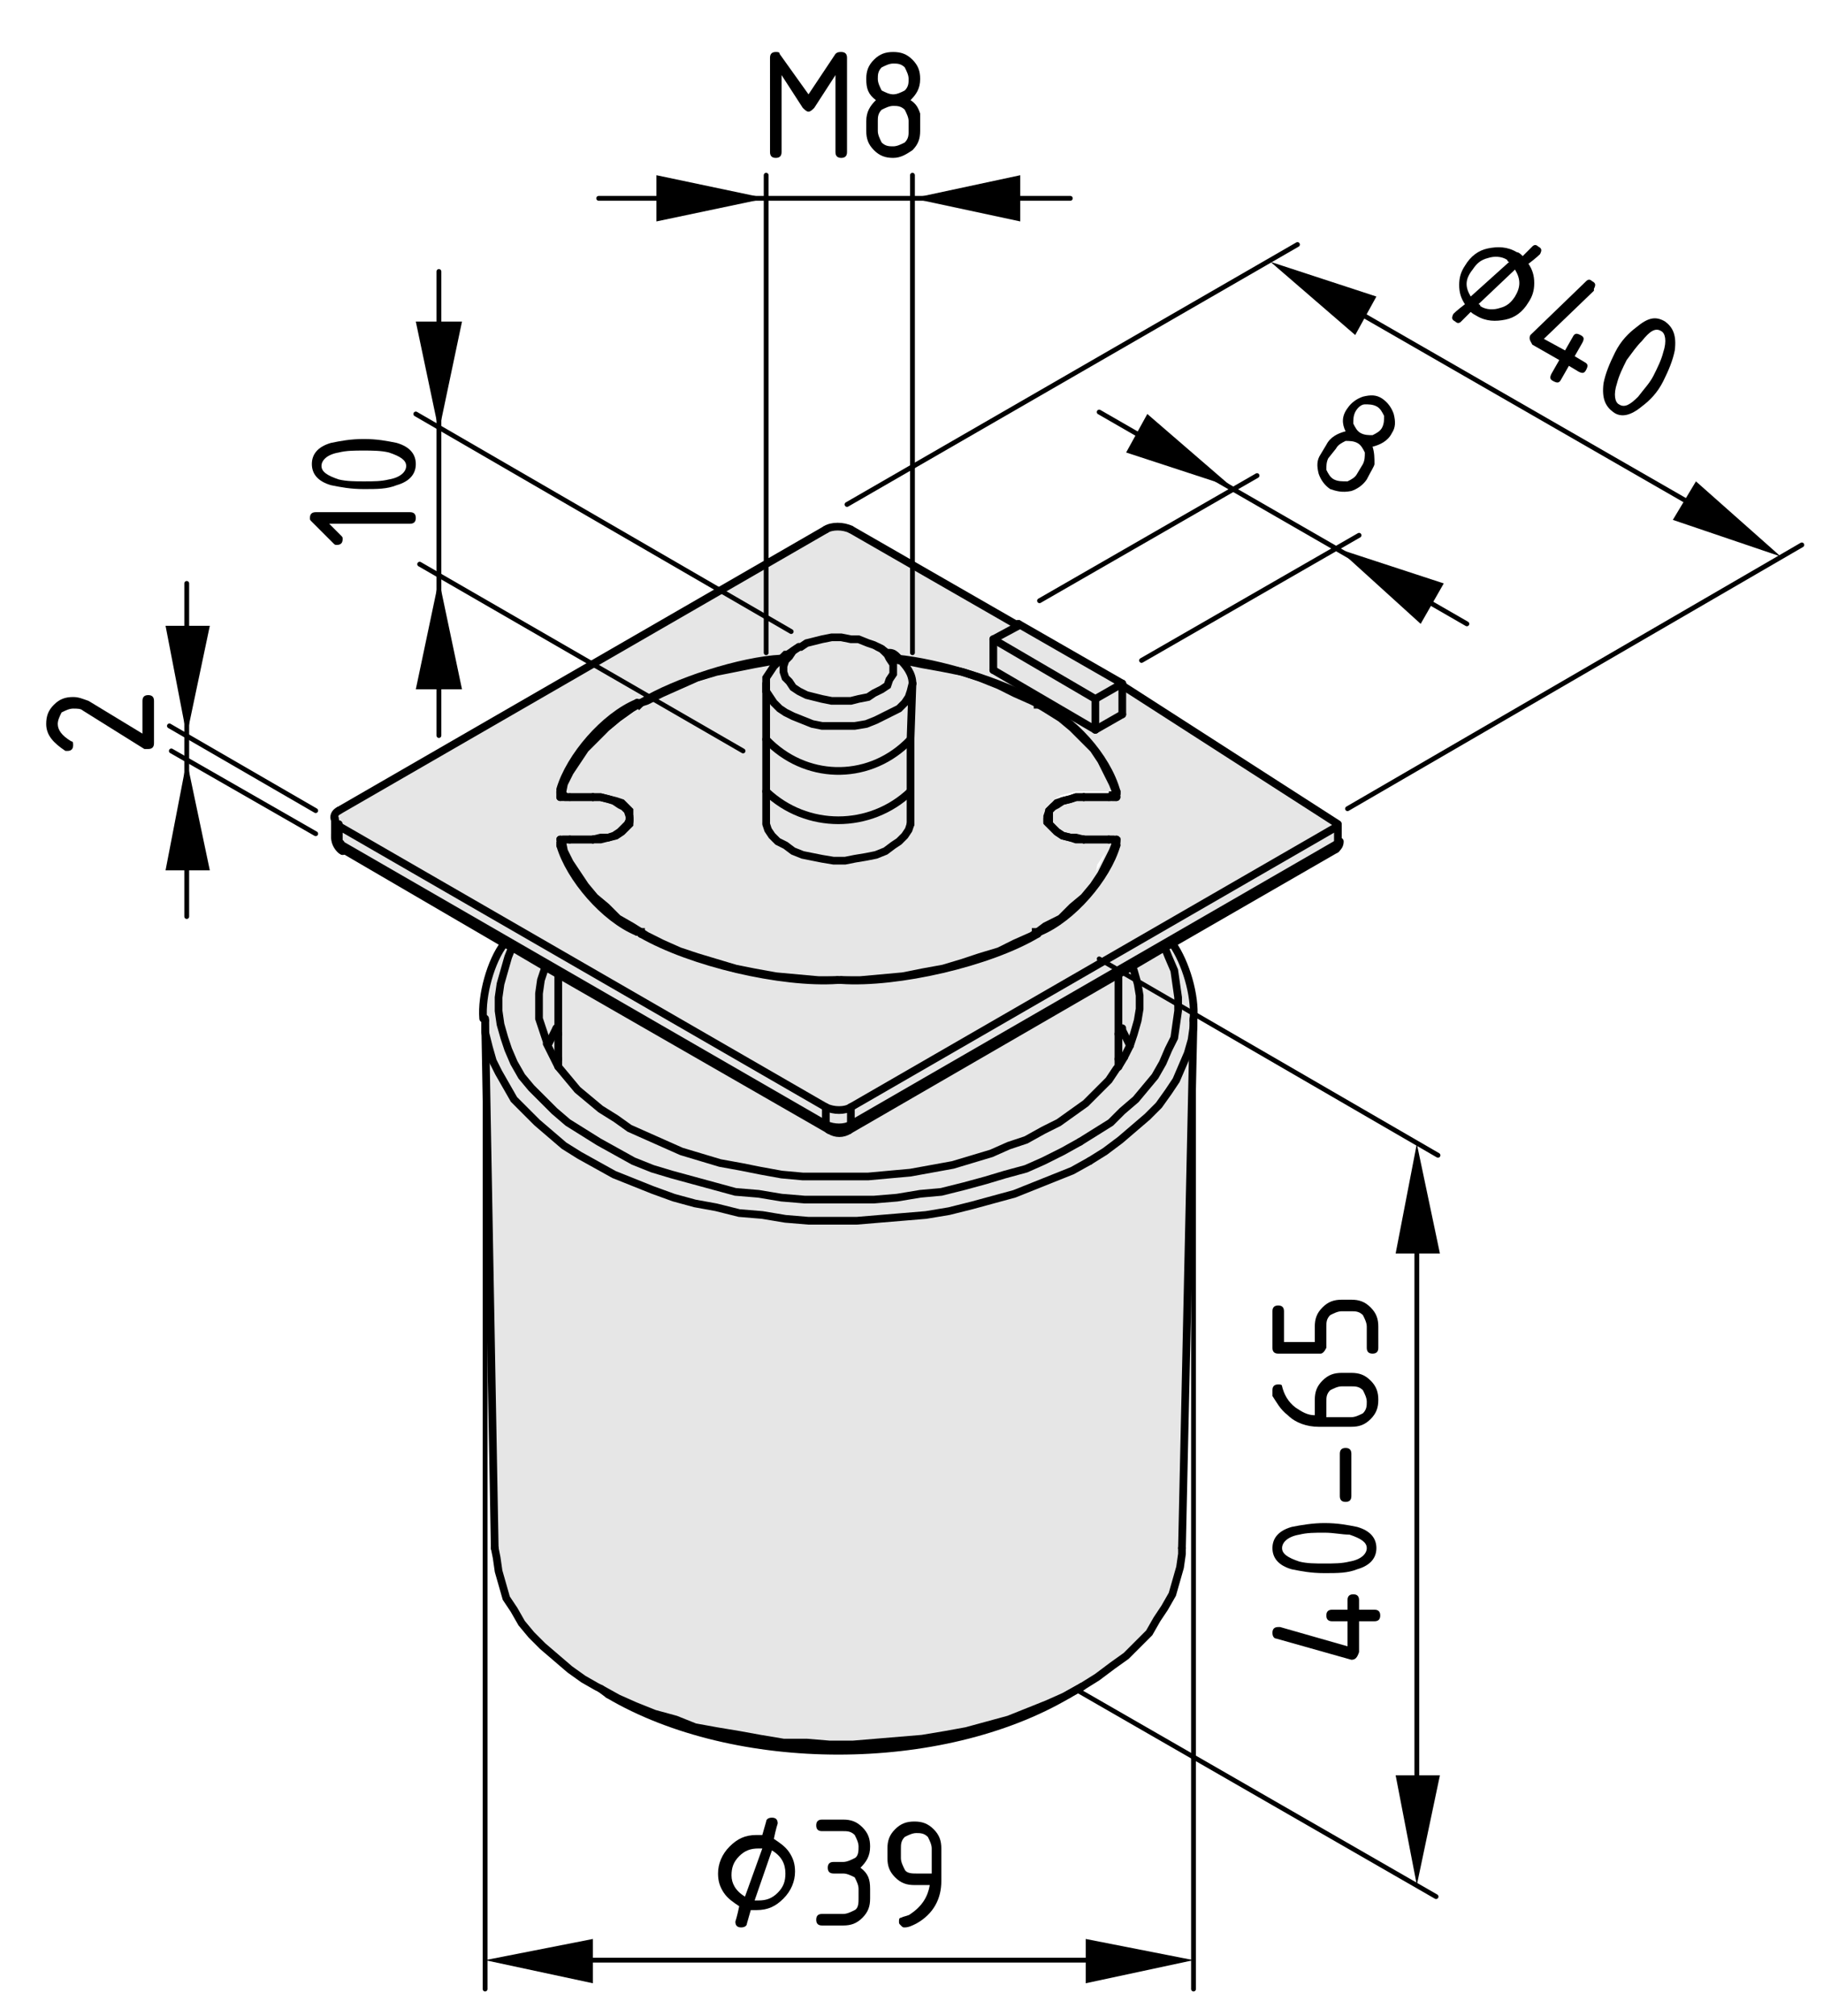 <?xml version="1.0" encoding="utf-8"?>
<!-- Generator: Adobe Illustrator 21.1.0, SVG Export Plug-In . SVG Version: 6.00 Build 0)  -->
<svg version="1.1" xmlns="http://www.w3.org/2000/svg" xmlns:xlink="http://www.w3.org/1999/xlink" x="0px" y="0px"
	 viewBox="0 0 94.7 104.7" style="enable-background:new 0 0 94.7 104.7;" xml:space="preserve">
<style type="text/css">
	.st0{fill:#E6E6E6;}
	.st1{fill:none;stroke:#000000;stroke-width:0.4;stroke-linecap:round;stroke-miterlimit:10;}
	.st2{fill:none;stroke:#000000;stroke-width:0.25;stroke-linecap:round;stroke-miterlimit:10;}
</style>
<g id="Kontur">
	<g id="ARC_29_">
		<g id="XMLID_1_">
			<g>
				<path class="st0" d="M69.5,43.8c0,0.1,0,0.3-0.2,0.4L60.9,49l-0.4,0.2l-1.7,1l-0.7,0.4l-14,8.1c0.1-0.1,0.2-0.2,0.2-0.3
					L69.5,43.8z"/>
				<polygon class="st0" points="69.5,42.9 69.5,43.8 44.2,58.4 44.2,57.5 				"/>
				<path class="st0" d="M33.3,36.5L33.3,36.5L33.3,36.5L33.3,36.5L33.3,36.5l-0.1,0.1l0,0c-1.7,0.7-3.5,2.8-4,4.5l0,0.1l0,0l0,0
					l0,0.1l0,0.1h0.3l0.1,0l0.1,0h1.2l0.4,0l0.4,0.1l0.4,0.1l0.3,0.2l0.2,0.2l0.2,0.2l0.1,0.2v0.2l-0.1,0.2L32.4,43l-0.2,0.2
					l-0.3,0.2l-0.4,0.1l-0.4,0.1l-0.4,0h-1.2h-0.1l-0.1,0l0,0h-0.2l0,0.1l0,0.1l0,0.1l0,0.1c0.5,1.7,2.3,3.8,4,4.5l0,0l0,0l0,0l0,0
					l0,0l0,0l0,0l0,0c0,0,0,0,0,0c2.5,1.5,7.3,2.6,10.2,2.4l0,0l0,0l0,0l0,0l0,0l0,0l0,0v0c2.9,0.2,7.7-0.9,10.2-2.4c0,0,0,0,0,0
					l0,0v0v0l0,0l0,0l0,0l0,0l0,0c1.7-0.7,3.5-2.8,4-4.5l0-0.1l0-0.1l0-0.1l0-0.1h-0.2l0,0l-0.1,0h-0.1h-1.2l-0.4,0l-0.4-0.1
					l-0.3-0.1l-0.3-0.2L54.7,43l-0.2-0.2l-0.1-0.2v-0.2l0.1-0.2l0.2-0.2l0.2-0.2l0.3-0.2l0.3-0.1l0.4-0.1l0.4,0h1.2l0.1,0l0.1,0h0
					H58l0-0.1l0-0.1l0,0l0,0l0-0.1c-0.5-1.8-2.3-3.8-4-4.5l0,0h0h0l0,0l0,0v0v0l0,0c-1.8-1.1-5.2-2.1-7.3-2.3
					c-0.1-0.1-0.2-0.2-0.4-0.2l-0.4-0.3l0,0l-0.3-0.2l-0.4-0.2l-0.4-0.1l-0.5-0.1l-0.5,0l-0.5,0l-0.5,0.1l-0.4,0.1l-0.4,0.2
					l-0.3,0.2l0,0l0,0L40.9,34l-0.1,0l-0.3,0.2v0l-0.2,0l-1.1,0.2l-1,0.2l-1,0.3l-1,0.3l-0.9,0.3L34.4,36l-0.8,0.4L33.3,36.5
					L33.3,36.5z M69.5,42.8L69.5,42.8L44.2,57.5c-0.4,0.2-1,0.2-1.3,0L17.6,42.9c-0.1,0-0.2-0.1-0.2-0.2c-0.1-0.2,0-0.5,0.2-0.5
					l25.3-14.6c0.4-0.2,1-0.2,1.3,0l8.6,5l-1.3,0.7v1.6l5.3,3.1l1.3-0.8v-1.5L69.5,42.8z"/>
				<path class="st0" d="M62,52.9V53v0l0,0.2L61.9,54l-0.2,0.7l-0.3,0.7l-0.4,0.7l-0.4,0.7l-0.5,0.7L59.6,58l-0.7,0.6l-0.7,0.6
					l-0.8,0.6l-0.8,0.5l-0.9,0.5l-1,0.4l-1,0.4l-1,0.4l-1.1,0.3l-1.1,0.3l-1.2,0.3l-1.2,0.2l-1.2,0.1l-1.2,0.1l-1.2,0.1l-1.2,0
					l-1.2,0l-1.2-0.1l-1.2-0.1L38.4,63l-1.2-0.2l-1.1-0.3L35,62.2l-1.1-0.4l-1-0.4l-1-0.4L31,60.5L30.1,60l-0.8-0.5l-0.7-0.6
					l-0.7-0.6l-0.6-0.6l-0.5-0.6l-0.5-0.7l-0.4-0.7l-0.3-0.7l-0.2-0.7l-0.1-0.7L25.2,53v0v0v0v0c-0.1-1.2,0.4-2.9,1.1-3.9l0.4,0.2
					l-0.2,0.5l-0.3,0.7L26,51.1l-0.1,0.7v0.7l0.1,0.7l0.2,0.7l0.3,0.7l0.3,0.7l0.4,0.7l0.5,0.6l0.5,0.6l0.6,0.6l0.7,0.6l0.8,0.5
					l0.8,0.5l0.9,0.5l0.9,0.4l1,0.4l1,0.4l1.1,0.3l1.1,0.3l1.1,0.2l1.2,0.2l1.2,0.1l1.2,0.1l1.2,0h1.2l1.2,0l1.2-0.1l1.2-0.1
					l1.2-0.2l1.1-0.2l1.1-0.3l1.1-0.3l1-0.4l1-0.4l0.9-0.4l0.9-0.5l0.8-0.5l0.8-0.5l0.7-0.6l0.6-0.6l0.5-0.6l0.5-0.6l0.4-0.7
					l0.3-0.7l0.3-0.7l0.2-0.7l0.1-0.7v-0.7l-0.1-0.7L61,50.4l-0.3-0.7l-0.2-0.5l0.4-0.2C61.6,50,62.1,51.7,62,52.9z"/>
				<polygon class="st0" points="62,53.3 62,53.1 61.4,80.4 61.4,80.7 61.3,81.4 61.1,82.1 60.9,82.8 60.5,83.5 60.1,84.1 
					59.7,84.8 59.1,85.4 58.5,86 57.8,86.5 57,87.1 56.2,87.6 55.3,88.1 54.4,88.5 53.4,88.9 52.4,89.3 51.3,89.6 50.2,89.9 
					49.1,90.1 47.9,90.3 46.7,90.4 45.5,90.5 44.3,90.6 43.1,90.6 41.9,90.5 40.7,90.5 39.5,90.3 38.4,90.1 37.2,89.9 36.1,89.7 
					35.1,89.3 34,89 33,88.6 32.1,88.2 31.2,87.7 31,87.6 30.3,87.2 29.6,86.7 28.9,86.1 28.2,85.5 27.6,84.9 27.1,84.3 26.7,83.6 
					26.3,83 26.1,82.3 25.9,81.6 25.8,80.9 25.7,80.4 25.2,53 25.2,53.6 25.4,54.4 25.6,55.1 25.9,55.7 26.3,56.4 26.7,57.1 
					27.3,57.7 27.9,58.3 28.6,58.9 29.3,59.5 30.1,60 31,60.5 31.9,61 32.9,61.4 33.9,61.8 35,62.2 36.1,62.5 37.2,62.7 38.4,63 
					39.6,63.1 40.8,63.3 42,63.4 43.3,63.4 44.5,63.4 45.7,63.3 46.9,63.2 48.1,63.1 49.3,62.9 50.5,62.6 51.6,62.3 52.7,62 
					53.7,61.6 54.7,61.2 55.7,60.8 56.6,60.3 57.4,59.8 58.2,59.2 58.9,58.6 59.6,58 60.2,57.4 60.7,56.7 61.1,56.1 61.4,55.4 
					61.7,54.7 61.9,54 				"/>
				<polygon class="st0" points="28.4,54.2 28.7,54.8 29,55.4 29,55.4 29,55.4 29.5,56 30,56.6 30.6,57.1 31.2,57.6 32,58.1 
					32.7,58.6 33.6,59 34.5,59.4 35.4,59.8 36.4,60.1 37.4,60.4 38.5,60.6 39.5,60.8 40.6,61 41.7,61.1 42.9,61.1 44,61.1 
					45.1,61.1 46.2,61 47.3,60.9 48.4,60.7 49.5,60.5 50.5,60.2 51.5,59.9 52.4,59.5 53.3,59.2 54.2,58.7 55,58.3 55.7,57.8 
					56.4,57.3 57,56.7 57.6,56.1 58,55.5 58.1,55.4 58.1,55.4 58.4,54.9 58.7,54.3 58.7,54.3 58.9,53.7 59.1,53 59.2,52.4 
					59.2,51.7 59.1,51.1 58.9,50.4 58.8,50.2 60.5,49.2 60.7,49.7 61,50.4 61.1,51.1 61.2,51.8 61.2,52.5 61.1,53.2 61,53.9 
					60.7,54.5 60.4,55.2 60,55.9 59.5,56.5 59,57.1 58.3,57.7 57.7,58.3 56.9,58.8 56.1,59.3 55.2,59.8 54.2,60.3 53.3,60.7 
					52.2,61 51.2,61.3 50.1,61.6 48.9,61.9 47.8,62 46.6,62.2 45.4,62.3 44.2,62.3 43,62.3 41.8,62.3 40.6,62.2 39.4,62 38.2,61.9 
					37.1,61.6 36,61.3 34.9,61 33.9,60.7 32.9,60.3 32,59.8 31.1,59.3 30.3,58.8 29.5,58.3 28.8,57.7 28.2,57.1 27.6,56.5 
					27.1,55.9 26.7,55.2 26.4,54.5 26.2,53.9 26,53.2 25.9,52.5 25.9,51.8 26,51.1 26.2,50.4 26.4,49.7 26.6,49.2 28.3,50.2 
					28.3,50.3 28.1,50.9 28,51.6 28,52.2 28,52.9 28.2,53.5 28.4,54.1 				"/>
				<path class="st0" d="M59.2,51.7l0,0.6L59.1,53l-0.2,0.6l-0.2,0.6c-0.1-0.2-0.3-0.6-0.4-0.8l-0.1,0.2l0,0.1v-3.1l0.7-0.4l0.1,0.2
					l0.2,0.6L59.2,51.7z"/>
				<path class="st0" d="M58.1,55v-1.3l0-0.1l0.1-0.2c0.1,0.2,0.3,0.6,0.4,0.8l0,0.1l-0.3,0.6l-0.3,0.4V55z"/>
				<polygon class="st0" points="58.3,35.6 58.3,37.1 56.9,37.9 56.9,36.3 58.3,35.5 				"/>
				<polygon class="st0" points="58.3,35.5 56.9,36.3 51.6,33.2 52.9,32.5 52.9,32.4 				"/>
				<path class="st0" d="M58.1,55.4L58.1,55.4L58,55.5l-0.5,0.6L57,56.7l-0.6,0.5l-0.7,0.5L55,58.3l-0.8,0.5l-0.8,0.4l-0.9,0.4
					l-1,0.4l-1,0.3l-1,0.3l-1,0.2l-1.1,0.2L46.2,61l-1.1,0.1l-1.1,0l-1.1,0l-1.1,0L40.6,61l-1.1-0.1l-1.1-0.2l-1-0.2l-1-0.3l-1-0.3
					l-0.9-0.4L33.6,59l-0.8-0.4L32,58.1l-0.7-0.5l-0.7-0.5L30,56.6L29.5,56L29,55.4l0,0v0V55v-1.3v-3.1l14,8.1c0.3,0.2,0.7,0.2,1,0
					l14-8.1v3.1V55V55.4z"/>
				<path class="st0" d="M32.7,42.7L32.7,42.7l0-0.3l-0.1-0.2l-0.2-0.2l-0.2-0.2L32,41.6l-0.4-0.1l-0.4-0.1l-0.4,0h-1.4l-0.1,0
					l-0.1,0l0,0l0.2-0.5l0.3-0.6l0.4-0.6l0.4-0.6l0.5-0.6l0.6-0.5l0.6-0.5l0.7-0.5l0.5-0.3l0.3-0.2l0.8-0.4l0.9-0.4l0.9-0.3l1-0.3
					l1-0.3l1-0.2l1.1-0.2l0.2,0v0l0,0l-0.3,0.3L40,34.9l-0.1,0.3l0,0.3v2.9l0,2.7v1.6l0,0l0.1,0.3l0.2,0.3l0.3,0.3l0.3,0.3l0.4,0.2
					l0.5,0.2l0.5,0.1l0.5,0.1l0.6,0h0.6l0.6,0l0.5-0.1l0.5-0.1l0.5-0.2l0.4-0.2l0.3-0.3l0.3-0.3l0.2-0.3l0.1-0.3h0v-1.7l0-2.7l0-2.9
					c0-0.5-0.3-0.9-0.7-1.3l0.2,0l1.1,0.2l1,0.2l1,0.3l1,0.3l0.9,0.3l0.9,0.4l0.8,0.4l0.3,0.2l0.5,0.3l0.7,0.5l0.6,0.5l0.6,0.5
					l0.5,0.6l0.4,0.6l0.4,0.6l0.3,0.6l0.2,0.5l-0.1,0l-0.1,0l-0.1,0h0h-1.4l-0.4,0l-0.4,0.1l-0.4,0.1l-0.3,0.2l-0.2,0.2l-0.2,0.2
					l-0.1,0.2v0.2l0,0.1l0,0.1l0.2,0.2l0.2,0.2l0.3,0.1l0.4,0.1l0.4,0.1l0.4,0h1.2h0.2l0.1,0l0.1,0l0.1,0l-0.2,0.5l-0.3,0.6
					l-0.4,0.6L56.8,46l-0.5,0.6l-0.6,0.6l-0.6,0.5l-0.7,0.5l-0.5,0.3l-0.3,0.2L52.7,49l-0.9,0.4l-0.9,0.3L50,50l-1,0.3l-1,0.2
					l-1.1,0.2l-1.1,0.1l-1.1,0.1l-1.1,0l-1.1,0l-1.1-0.1l-1.1-0.1l-1.1-0.2l-1-0.2l-1-0.3l-1-0.3l-0.9-0.3L34.4,49l-0.8-0.4
					l-0.8-0.4l-0.7-0.5l-0.6-0.5l-0.6-0.6L30.4,46L30,45.4l-0.4-0.6l-0.3-0.6l-0.2-0.5l0,0l0.1,0l0.1,0h0.2h1.2l0.4,0l0.4-0.1
					l0.4-0.1l0.3-0.1l0.2-0.2l0.2-0.2L32.7,42.7z"/>
				<polygon class="st0" points="56.9,36.3 56.9,37.9 51.6,34.8 51.6,33.2 				"/>
				<path class="st0" d="M47.4,35.5l0,2.9c0,0.1-0.2,0.2-0.2,0.2c-2.1,2-5.4,1.9-7.3-0.2v-2.9l0,0.3l0.1,0.3l0.2,0.3l0.3,0.3
					l0.3,0.3l0.4,0.2l0.5,0.2l0.5,0.1l0.5,0.1l0.6,0h0.6l0.6,0l0.5-0.1l0.5-0.1l0.5-0.2l0.4-0.2l0.3-0.3l0.3-0.3l0.2-0.3l0.1-0.3
					L47.4,35.5z"/>
				<path class="st0" d="M46.7,34.3c0.4,0.3,0.6,0.8,0.7,1.3l0,0.3l-0.1,0.3L47,36.5l-0.3,0.3L46.3,37l-0.4,0.2l-0.5,0.2L45,37.6
					l-0.5,0.1l-0.6,0h-0.6l-0.6,0l-0.5-0.1l-0.5-0.1l-0.5-0.2L40.8,37l-0.3-0.3l-0.3-0.3L40,36.2l-0.1-0.3l0-0.3l0-0.3l0.1-0.3
					l0.2-0.3l0.3-0.3l0,0l0.3-0.2l0.1,0l0.6-0.3l-0.3,0.2L41,34.1l-0.2,0.3l-0.1,0.3v0.3l0.1,0.3l0.2,0.3l0.2,0.2l0.3,0.2l0.4,0.2
					l0.4,0.2l0.4,0.1l0.5,0.1l0.5,0l0.5,0l0.5-0.1l0.4-0.1l0.4-0.2l0.3-0.2l0.3-0.2l0.2-0.3l0.1-0.3l0-0.3l0-0.3l-0.1-0.3L46.1,34
					l-0.3-0.2l0,0l0.4,0.3C46.4,34,46.5,34.1,46.7,34.3C46.6,34.2,46.7,34.2,46.7,34.3z"/>
				<path class="st0" d="M47.3,38.4l0,2.7c-2.1,2-5.5,2-7.5,0h0l0-2.7c2,2.1,5.2,2.2,7.3,0.2C47.2,38.6,47.3,38.5,47.3,38.4z"/>
				<path class="st0" d="M47.3,41.1v1.7h0l-0.1,0.3L47,43.4l-0.3,0.3l-0.3,0.3L46,44.2l-0.5,0.2L45,44.5l-0.5,0.1l-0.6,0h-0.6
					l-0.6,0l-0.5-0.1l-0.5-0.1l-0.5-0.2l-0.4-0.2l-0.3-0.3l-0.3-0.3l-0.2-0.3l-0.1-0.3l0,0v-1.6h0C41.9,43.1,45.2,43.1,47.3,41.1z"
					/>
				<polygon class="st0" points="46.4,34.5 46.4,34.8 46.4,35 46.2,35.3 46.1,35.6 45.8,35.8 45.4,36 45.1,36.2 44.6,36.3 
					44.2,36.4 43.7,36.4 43.2,36.4 42.7,36.3 42.3,36.2 41.9,36.1 41.5,35.9 41.2,35.7 41,35.4 40.8,35.2 40.7,34.9 40.7,34.6 
					40.8,34.3 41,34.1 41.2,33.8 41.5,33.6 41.5,33.6 41.6,33.6 41.9,33.4 42.3,33.3 42.7,33.2 43.2,33.1 43.7,33.1 44.2,33.2 
					44.6,33.2 45.1,33.4 45.4,33.5 45.8,33.7 46.1,34 46.2,34.2 				"/>
				<path class="st0" d="M44.2,58.4c0,0.1,0,0.3-0.2,0.3c-0.3,0.2-0.7,0.2-1,0c-0.1-0.1-0.2-0.2-0.2-0.3
					C43.3,58.6,43.9,58.6,44.2,58.4z"/>
				<path class="st0" d="M44.2,57.5v0.9c-0.4,0.2-1,0.2-1.3,0v-0.9C43.3,57.7,43.9,57.7,44.2,57.5z"/>
				<path class="st0" d="M43.1,58.7l-14-8.1l-0.7-0.4l-1.7-1L26.2,49l-8.5-4.9c-0.1-0.1-0.2-0.2-0.2-0.4l25.3,14.6
					C42.9,58.5,43,58.7,43.1,58.7z"/>
				<polygon class="st0" points="42.9,57.5 42.9,58.4 17.6,43.8 17.6,42.9 				"/>
				<path class="st0" d="M29,55v0.3l-0.3-0.6l-0.2-0.5c0.1-0.2,0.3-0.6,0.4-0.8l0.2,0.3V55z"/>
				<path class="st0" d="M29,50.6v3.1l-0.2-0.3c-0.1,0.2-0.3,0.6-0.4,0.8l0-0.1l-0.2-0.6L28,52.9l0-0.7l0-0.6l0.1-0.7l0.2-0.6l0,0
					L29,50.6z"/>
			</g>
			<g>
				<polyline class="st1" points="29,50.6 29,53.7 29,55 29,55.4 				"/>
				<polyline class="st1" points="58.1,55.4 58.1,55 58.1,53.7 58.1,50.6 				"/>
				<path class="st1" d="M43.1,58.7c0.3,0.2,0.7,0.2,1,0"/>
				<polyline class="st1" points="44.1,58.7 58.1,50.6 58.8,50.2 60.5,49.2 60.9,49 69.4,44.1 				"/>
				<polyline class="st1" points="17.8,44.1 26.2,49 26.6,49.2 28.3,50.2 29,50.6 43.1,58.7 				"/>
				<line class="st1" x1="53.8" y1="48.5" x2="53.8" y2="48.5"/>
				<line class="st1" x1="33.3" y1="48.5" x2="33.3" y2="48.5"/>
				<polyline class="st1" points="54.4,42.5 54.4,42.7 54.4,42.7 				"/>
				<polyline class="st1" points="32.7,42.7 32.7,42.7 32.7,42.5 				"/>
				<line class="st1" x1="17.4" y1="42.5" x2="17.4" y2="43.4"/>
				<path class="st1" d="M17.4,43.5c0,0.3,0.2,0.6,0.4,0.7"/>
				<path class="st1" d="M17.4,43.4C17.4,43.4,17.4,43.4,17.4,43.4"/>
				<line class="st1" x1="33.3" y1="36.5" x2="33.3" y2="36.5"/>
				<polyline class="st1" points="46.2,34 45.8,33.7 45.6,33.6 				"/>
				<line class="st1" x1="41.5" y1="33.6" x2="40.9" y2="34"/>
				<polyline class="st1" points="39.8,35.5 39.8,38.4 39.8,41.1 39.8,42.7 				"/>
				<polyline class="st1" points="47.3,42.8 47.3,42.8 47.3,41.1 47.3,38.4 47.4,35.5 				"/>
				<path class="st1" d="M62,53c0,0,0-0.1,0-0.1c0.1-1.2-0.4-2.9-1.1-3.9"/>
				<path class="st1" d="M26.2,49c-0.7,0.9-1.2,2.7-1.1,3.9"/>
				<line class="st1" x1="25.2" y1="53" x2="25.7" y2="80.4"/>
				<line class="st1" x1="61.4" y1="80.4" x2="62" y2="53.1"/>
				<line class="st1" x1="31.2" y1="87.7" x2="31.6" y2="88"/>
				<line class="st1" x1="55.5" y1="88" x2="56.2" y2="87.6"/>
				<polyline class="st1" points="58,41.4 58,41.2 57.8,40.7 57.5,40.1 57.2,39.5 56.8,38.9 56.3,38.4 55.7,37.8 55.1,37.3 
					54.3,36.8 53.8,36.5 53.6,36.4 52.7,36 51.9,35.6 50.9,35.2 50,34.9 49,34.7 47.9,34.5 46.9,34.3 46.7,34.3 46.7,34.3 				"/>
				<polyline class="st1" points="40.5,34.3 40.3,34.3 39.2,34.5 38.2,34.7 37.2,34.9 36.2,35.2 35.3,35.6 34.4,36 33.6,36.4 
					33.3,36.5 32.8,36.8 32.1,37.3 31.5,37.8 30.9,38.4 30.4,38.9 30,39.5 29.6,40.1 29.3,40.7 29.2,41.2 29.1,41.4 				"/>
				<polyline class="st1" points="29.1,43.6 29.2,43.7 29.3,44.2 29.6,44.8 30,45.4 30.4,46 30.9,46.6 31.5,47.1 32.1,47.7 
					32.8,48.1 33.6,48.6 34.4,49 35.3,49.4 36.2,49.7 37.2,50 38.2,50.3 39.2,50.5 40.3,50.7 41.4,50.8 42.5,50.9 43.6,50.9 
					44.7,50.9 45.8,50.8 46.9,50.7 47.9,50.5 49,50.3 50,50 50.9,49.7 51.9,49.4 52.7,49 53.6,48.6 53.9,48.4 54.3,48.1 55.1,47.7 
					55.7,47.1 56.3,46.6 56.8,46 57.2,45.4 57.5,44.8 57.8,44.2 58,43.7 58,43.6 				"/>
				<polyline class="st1" points="39.8,42.8 39.9,43.1 40.1,43.4 40.4,43.7 40.8,43.9 41.2,44.2 41.7,44.4 42.2,44.5 42.7,44.6 
					43.3,44.7 43.9,44.7 44.4,44.6 45,44.5 45.5,44.4 46,44.2 46.4,43.9 46.7,43.7 47,43.4 47.2,43.1 47.3,42.8 				"/>
				<polyline class="st1" points="56.3,41.4 55.9,41.4 55.6,41.5 55.2,41.6 54.9,41.7 54.7,41.9 54.5,42.1 54.4,42.4 54.4,42.6 
					54.4,42.7 54.5,42.8 54.7,43 54.9,43.2 55.2,43.4 55.6,43.5 55.9,43.6 56.3,43.6 				"/>
				<polyline class="st1" points="56.3,43.6 57.6,43.6 57.8,43.6 58,43.6 				"/>
				<polyline class="st1" points="29.1,43.6 29.4,43.6 29.6,43.6 30.8,43.6 				"/>
				<polyline class="st1" points="30.8,43.6 31.2,43.6 31.6,43.5 32,43.4 32.3,43.2 32.5,43 32.7,42.8 32.7,42.7 32.7,42.6 
					32.7,42.4 32.7,42.1 32.5,41.9 32.3,41.7 32,41.6 31.6,41.5 31.2,41.4 30.8,41.4 				"/>
				<polyline class="st1" points="30.8,41.4 29.4,41.4 29.1,41.4 				"/>
				<line class="st1" x1="57.7" y1="41.4" x2="56.3" y2="41.4"/>
				<line class="st1" x1="58" y1="41.4" x2="57.8" y2="41.4"/>
				<line class="st1" x1="51.6" y1="34.8" x2="56.9" y2="37.9"/>
				<line class="st1" x1="56.9" y1="37.9" x2="58.3" y2="37.1"/>
				<path class="st1" d="M42.9,57.5c0.4,0.2,1,0.2,1.3,0"/>
				<line class="st1" x1="17.6" y1="42.9" x2="42.9" y2="57.5"/>
				<path class="st1" d="M17.6,42.1c-0.2,0.1-0.3,0.3-0.2,0.5c0,0.1,0.1,0.2,0.2,0.2"/>
				<line class="st1" x1="42.9" y1="27.5" x2="17.6" y2="42.1"/>
				<path class="st1" d="M44.2,27.5c-0.4-0.2-1-0.2-1.3,0"/>
				<line class="st1" x1="69.5" y1="42.8" x2="58.3" y2="35.6"/>
				<line class="st1" x1="52.9" y1="32.5" x2="44.2" y2="27.5"/>
				<line class="st1" x1="44.2" y1="57.5" x2="69.5" y2="42.9"/>
				<polyline class="st1" points="29.1,43.9 29.1,43.8 29.1,43.8 29.2,43.7 29.2,43.7 29.3,43.6 29.4,43.6 29.4,43.6 29.5,43.6 
					29.6,43.6 				"/>
				<path class="st1" d="M29.1,43.9c0.5,1.7,2.3,3.8,4,4.5"/>
				<polyline class="st1" points="33.3,48.5 33.3,48.5 33.3,48.5 33.3,48.4 33.3,48.4 33.2,48.4 33.2,48.4 33.2,48.4 33.1,48.4 				
					"/>
				<path class="st1" d="M33.3,48.5L33.3,48.5C33.3,48.5,33.3,48.5,33.3,48.5c2.6,1.5,7.3,2.6,10.2,2.4"/>
				<polyline class="st1" points="43.7,50.9 43.7,50.9 43.6,50.9 43.6,50.9 43.6,50.9 43.5,50.9 43.5,50.9 43.5,50.9 43.5,50.9 				
					"/>
				<path class="st1" d="M43.7,50.9c2.9,0.2,7.7-0.9,10.2-2.4c0,0,0,0,0,0"/>
				<polyline class="st1" points="54,48.4 54,48.4 53.9,48.4 53.9,48.4 53.9,48.4 53.8,48.4 53.8,48.5 53.8,48.5 53.9,48.5 				"/>
				<path class="st1" d="M54,48.4c1.7-0.7,3.5-2.8,4-4.5"/>
				<polyline class="st1" points="57.6,43.6 57.7,43.6 57.8,43.6 57.8,43.6 57.8,43.6 57.9,43.7 58,43.7 58,43.8 58,43.8 58,43.9 
									"/>
				<line class="st1" x1="57.6" y1="43.6" x2="56.3" y2="43.6"/>
				<polyline class="st1" points="56.3,43.6 55.9,43.5 55.6,43.5 55.2,43.4 54.9,43.2 54.7,43 54.5,42.8 54.5,42.6 54.5,42.4 
					54.5,42.1 54.7,41.9 54.9,41.8 55.2,41.6 55.6,41.5 55.9,41.4 56.3,41.4 				"/>
				<line class="st1" x1="56.3" y1="41.4" x2="57.6" y2="41.4"/>
				<polyline class="st1" points="58,41.1 58,41.1 58,41.2 58,41.2 58,41.2 57.9,41.3 57.8,41.3 57.8,41.4 57.7,41.4 57.7,41.4 
					57.6,41.4 				"/>
				<path class="st1" d="M58,41.1c-0.5-1.8-2.3-3.8-4-4.5"/>
				<polyline class="st1" points="53.9,36.5 53.8,36.5 53.8,36.5 53.8,36.5 53.9,36.5 53.9,36.6 53.9,36.6 54,36.6 54,36.5 				"/>
				<path class="st1" d="M53.9,36.5c-1.8-1.1-5.2-2.1-7.3-2.3c0,0,0,0,0,0"/>
				<path class="st1" d="M40.6,34.2c-2.1,0.1-5.5,1.2-7.3,2.3"/>
				<polyline class="st1" points="33.1,36.5 33.2,36.6 33.2,36.6 33.2,36.6 33.3,36.5 33.3,36.5 33.3,36.5 33.3,36.5 33.3,36.5 				
					"/>
				<path class="st1" d="M33.1,36.5c-1.7,0.7-3.5,2.8-4,4.5"/>
				<polyline class="st1" points="29.6,41.4 29.5,41.4 29.4,41.4 29.3,41.3 29.2,41.3 29.2,41.2 29.1,41.2 29.1,41.2 29.1,41.1 
					29.1,41.1 				"/>
				<line class="st1" x1="29.6" y1="41.4" x2="30.8" y2="41.4"/>
				<polyline class="st1" points="30.8,41.4 31.2,41.4 31.6,41.5 31.9,41.6 32.2,41.8 32.4,41.9 32.6,42.1 32.7,42.4 32.7,42.6 
					32.6,42.8 32.4,43 32.2,43.2 31.9,43.4 31.6,43.5 31.2,43.5 30.8,43.6 				"/>
				<line class="st1" x1="30.8" y1="43.6" x2="29.6" y2="43.6"/>
				<line class="st1" x1="44.2" y1="57.5" x2="44.2" y2="58.4"/>
				<path class="st1" d="M42.9,58.4c0.4,0.2,1,0.2,1.3,0"/>
				<line class="st1" x1="42.9" y1="58.4" x2="42.9" y2="57.5"/>
				<line class="st1" x1="17.6" y1="43.8" x2="42.9" y2="58.4"/>
				<line class="st1" x1="17.6" y1="42.9" x2="17.6" y2="43.8"/>
				<line class="st1" x1="69.5" y1="43.8" x2="69.5" y2="42.9"/>
				<line class="st1" x1="44.2" y1="58.4" x2="69.5" y2="43.8"/>
				<line class="st1" x1="54" y1="36.6" x2="54" y2="36.5"/>
				<line class="st1" x1="33.1" y1="36.6" x2="33.1" y2="36.5"/>
				<line class="st1" x1="56.9" y1="36.3" x2="58.3" y2="35.5"/>
				<line class="st1" x1="51.6" y1="33.2" x2="56.9" y2="36.3"/>
				<polyline class="st1" points="52.9,32.4 52.9,32.5 51.6,33.2 				"/>
				<line class="st1" x1="58.3" y1="35.5" x2="52.9" y2="32.4"/>
				<line class="st1" x1="51.6" y1="33.2" x2="51.6" y2="34.8"/>
				<line class="st1" x1="56.9" y1="36.3" x2="56.9" y2="37.9"/>
				<polyline class="st1" points="58.3,35.5 58.3,35.6 58.3,37.1 				"/>
				<polyline class="st1" points="46.4,34.8 46.4,34.5 46.2,34.2 46.1,34 45.8,33.7 45.4,33.5 45.1,33.4 44.6,33.2 44.2,33.2 
					43.7,33.1 43.2,33.1 42.7,33.2 42.3,33.3 41.9,33.4 41.6,33.6 41.5,33.6 41.5,33.6 41.2,33.8 41,34.1 40.8,34.3 40.7,34.6 
					40.7,34.9 40.8,35.2 41,35.4 41.2,35.7 41.5,35.9 41.9,36.1 42.3,36.2 42.7,36.3 43.2,36.4 43.7,36.4 44.2,36.4 44.6,36.3 
					45.1,36.2 45.4,36 45.8,35.8 46.1,35.6 46.2,35.3 46.4,35 46.4,34.8 				"/>
				<polyline class="st1" points="47.4,35.5 47.3,35.9 47.2,36.2 47,36.5 46.7,36.8 46.3,37 45.9,37.2 45.5,37.4 45,37.6 44.4,37.7 
					43.9,37.7 43.3,37.7 42.7,37.7 42.2,37.6 41.7,37.4 41.2,37.2 40.8,37 40.5,36.8 40.2,36.5 40,36.2 39.8,35.9 39.8,35.5 
					39.8,35.2 40,34.9 40.2,34.6 40.5,34.3 40.5,34.3 40.8,34 40.9,34 				"/>
				<path class="st1" d="M47.4,35.5c0-0.5-0.3-0.9-0.7-1.3c0,0,0,0-0.1-0.1c-0.1-0.1-0.2-0.2-0.4-0.2"/>
				<polyline class="st1" points="25.2,53 25.2,52.9 25.2,52.9 				"/>
				<line class="st1" x1="62" y1="52.9" x2="62" y2="53"/>
				<polyline class="st1" points="56.2,87.6 57,87.1 57.8,86.5 58.5,86 59.1,85.4 59.7,84.8 60.1,84.1 60.5,83.5 60.9,82.8 
					61.1,82.1 61.3,81.4 61.4,80.7 61.4,80.4 				"/>
				<polyline class="st1" points="25.7,80.4 25.8,80.9 25.9,81.6 26.1,82.3 26.3,83 26.7,83.6 27.1,84.3 27.6,84.9 28.2,85.5 
					28.9,86.1 29.6,86.7 30.3,87.2 31,87.6 31.2,87.7 32.1,88.2 33,88.6 34,89 35.1,89.3 36.1,89.7 37.2,89.9 38.4,90.1 39.5,90.3 
					40.7,90.5 41.9,90.5 43.1,90.6 44.3,90.6 45.5,90.5 46.7,90.4 47.9,90.3 49.1,90.1 50.2,89.9 51.3,89.6 52.4,89.3 53.4,88.9 
					54.4,88.5 55.3,88.1 56.2,87.6 				"/>
				<polyline class="st1" points="28.3,50.2 28.3,50.3 28.1,50.9 28,51.6 28,52.2 28,52.9 28.2,53.5 28.4,54.1 28.4,54.2 28.7,54.8 
					29,55.4 29,55.4 29,55.4 29.5,56 30,56.6 30.6,57.1 31.2,57.6 32,58.1 32.7,58.6 33.6,59 34.5,59.4 35.4,59.8 36.4,60.1 
					37.4,60.4 38.5,60.6 39.5,60.8 40.6,61 41.7,61.1 42.9,61.1 44,61.1 45.1,61.1 46.2,61 47.3,60.9 48.4,60.7 49.5,60.5 
					50.5,60.2 51.5,59.9 52.4,59.5 53.3,59.2 54.2,58.7 55,58.3 55.7,57.8 56.4,57.3 57,56.7 57.6,56.1 58,55.5 58.1,55.4 
					58.1,55.4 58.4,54.9 58.7,54.3 58.7,54.3 58.9,53.7 59.1,53 59.2,52.4 59.2,51.7 59.1,51.1 58.9,50.4 58.8,50.2 				"/>
				<path class="st1" d="M58.7,54.3c-0.1-0.2-0.3-0.6-0.4-0.8"/>
				<path class="st1" d="M28.9,53.4c-0.1,0.2-0.3,0.6-0.4,0.8l0,0"/>
				<path class="st1" d="M31.6,88c6.6,3.9,17.3,3.9,23.9,0"/>
				<polyline class="st1" points="58.1,53.7 58.2,53.6 58.3,53.4 				"/>
				<line class="st1" x1="58.4" y1="54.9" x2="58.1" y2="55"/>
				<polyline class="st1" points="29,55 28.8,54.9 28.8,54.9 				"/>
				<line class="st1" x1="28.9" y1="53.4" x2="29" y2="53.7"/>
				<line class="st1" x1="56.3" y1="41.4" x2="56.3" y2="41.4"/>
				<line class="st1" x1="30.8" y1="41.4" x2="30.8" y2="41.4"/>
				<path class="st1" d="M44.1,58.7c0.1-0.1,0.2-0.2,0.2-0.3"/>
				<path class="st1" d="M42.9,58.4c0,0.1,0.1,0.3,0.2,0.3"/>
				<path class="st1" d="M69.4,44.1c0.1-0.1,0.2-0.2,0.2-0.4"/>
				<path class="st1" d="M17.6,43.8c0,0.1,0,0.3,0.2,0.4"/>
				<line class="st1" x1="56.3" y1="43.6" x2="56.3" y2="43.6"/>
				<line class="st1" x1="57.6" y1="43.6" x2="57.6" y2="43.6"/>
				<line class="st1" x1="30.8" y1="43.6" x2="30.8" y2="43.6"/>
				<line class="st1" x1="29.6" y1="43.6" x2="29.6" y2="43.6"/>
				<path class="st1" d="M17.4,43.4C17.4,43.4,17.4,43.4,17.4,43.4C17.4,43.5,17.4,43.5,17.4,43.4c0,0.2,0.1,0.3,0.3,0.4"/>
				<line class="st1" x1="58" y1="41.2" x2="58" y2="41.1"/>
				<line class="st1" x1="29.1" y1="41.1" x2="29.1" y2="41.2"/>
				<polyline class="st1" points="56.1,59.3 56.9,58.8 57.7,58.3 58.3,57.7 59,57.1 59.5,56.5 60,55.9 60.4,55.2 60.7,54.5 61,53.9 
					61.1,53.2 61.2,52.5 61.2,51.8 61.1,51.1 61,50.4 60.7,49.7 60.5,49.2 				"/>
				<polyline class="st1" points="26.6,49.2 26.4,49.7 26.2,50.4 26,51.1 25.9,51.8 25.9,52.5 26,53.2 26.2,53.9 26.4,54.5 
					26.7,55.2 27.1,55.9 27.6,56.5 28.2,57.1 28.8,57.7 29.5,58.3 30.3,58.8 31.1,59.3 32,59.8 32.9,60.3 33.9,60.7 34.9,61 
					36,61.3 37.1,61.6 38.2,61.9 39.4,62 40.6,62.2 41.8,62.3 43,62.3 44.2,62.3 45.4,62.3 46.6,62.2 47.8,62 48.9,61.9 50.1,61.6 
					51.2,61.3 52.2,61 53.3,60.7 54.2,60.3 55.2,59.8 56.1,59.3 				"/>
				<polyline class="st1" points="56.6,60.3 55.7,60.8 54.7,61.2 53.7,61.6 52.7,62 51.6,62.3 50.5,62.6 49.3,62.9 48.1,63.1 
					46.9,63.2 45.7,63.3 44.5,63.4 43.3,63.4 42,63.4 40.8,63.3 39.6,63.1 38.4,63 37.2,62.7 36.1,62.5 35,62.2 33.9,61.8 
					32.9,61.4 31.9,61 31,60.5 30.1,60 29.3,59.5 28.6,58.9 27.9,58.3 27.3,57.7 26.7,57.1 26.3,56.4 25.9,55.7 25.6,55.1 
					25.4,54.4 25.2,53.6 25.2,53 25.2,53 25.2,53 				"/>
				<polyline class="st1" points="62,53 62,53.1 62,53.3 61.9,54 61.7,54.7 61.4,55.4 61.1,56.1 60.7,56.7 60.2,57.4 59.6,58 
					58.9,58.6 58.2,59.2 57.4,59.8 56.6,60.3 				"/>
				<path class="st1" d="M39.8,38.4c2,2.1,5.2,2.2,7.3,0.2c0.1-0.1,0.2-0.2,0.2-0.2l0,0"/>
				<path class="st1" d="M39.8,41.1c2.1,2,5.4,2,7.5,0c0,0,0,0,0,0"/>
			</g>
		</g>
	</g>
</g>
<g id="Bemaßung">
	<polygon points="64,25.3 59.6,21.5 58.5,23.5 	"/>
	<line class="st2" x1="54" y1="31.2" x2="65.3" y2="24.7"/>
	<line class="st2" x1="59.3" y1="34.3" x2="70.6" y2="27.8"/>
	<line class="st2" x1="76.2" y1="32.4" x2="57.1" y2="21.4"/>
	<g>
		<path d="M69.1,25.4c-0.3-0.2-0.5-0.5-0.6-0.8c-0.1-0.4-0.1-0.7,0.1-1l0.3-0.5c0.2-0.4,0.6-0.6,1-0.7c-0.2-0.4-0.2-0.8,0.1-1.2
			c0.2-0.3,0.5-0.5,0.8-0.6c0.4-0.1,0.7-0.1,1,0.1s0.5,0.5,0.6,0.8c0.1,0.4,0.1,0.7-0.1,1c-0.2,0.4-0.6,0.6-1,0.7
			c0.1,0.3,0.1,0.6,0.1,0.9c0,0.1-0.2,0.4-0.4,0.8c-0.2,0.3-0.5,0.5-0.8,0.6C69.7,25.6,69.4,25.5,69.1,25.4z M69.3,24.9
			C69.5,25,69.7,25,70,25c0.2-0.1,0.4-0.2,0.5-0.4l0.3-0.5c0.1-0.2,0.1-0.4,0.1-0.6c-0.1-0.2-0.2-0.4-0.4-0.5
			c-0.2-0.1-0.4-0.1-0.6-0.1c-0.2,0.1-0.4,0.2-0.5,0.4L69,23.8c-0.1,0.2-0.1,0.4-0.1,0.6C69,24.6,69.1,24.8,69.3,24.9z M70.7,22.5
			c0.2,0.1,0.4,0.1,0.6,0.1c0.2-0.1,0.4-0.2,0.5-0.4c0.1-0.2,0.1-0.4,0.1-0.6c-0.1-0.2-0.2-0.4-0.4-0.5c-0.2-0.1-0.4-0.1-0.6-0.1
			s-0.4,0.2-0.5,0.4c-0.1,0.2-0.1,0.4-0.1,0.6C70.4,22.2,70.5,22.4,70.7,22.5z"/>
	</g>
	<polygon points="92.5,28.9 88.1,25 86.9,27 	"/>
	<polygon points="66,13.6 70.4,17.4 71.5,15.4 	"/>
	<line class="st2" x1="44" y1="26.2" x2="67.4" y2="12.7"/>
	<line class="st2" x1="89.3" y1="27" x2="70" y2="15.9"/>
	<g>
		<path d="M76.4,16.2l-0.5,0.5c-0.1,0.1-0.2,0.1-0.3,0c-0.2-0.1-0.2-0.2-0.1-0.4c0,0,0.2-0.2,0.6-0.5c-0.2-0.3-0.3-0.6-0.3-1
			c0-0.4,0.1-0.7,0.3-1c0.3-0.5,0.7-0.8,1.2-0.9c0.5-0.1,1-0.1,1.5,0.2c0.1,0,0.2,0.1,0.3,0.2l0.5-0.5c0.1-0.1,0.2-0.1,0.3,0
			c0.2,0.1,0.2,0.2,0.1,0.4c0,0-0.2,0.2-0.6,0.5c0.2,0.3,0.3,0.6,0.3,1c0,0.4-0.1,0.7-0.3,1c-0.3,0.5-0.7,0.8-1.2,0.9
			c-0.5,0.1-1,0.1-1.5-0.2C76.5,16.3,76.4,16.2,76.4,16.2z M76.4,15.4l2-1.8c-0.1,0-0.1-0.1-0.1-0.1c-0.3-0.2-0.7-0.2-1-0.1
			c-0.4,0.1-0.6,0.3-0.8,0.6C76.1,14.5,76.1,14.9,76.4,15.4z M76.8,15.8c0.1,0,0.1,0.1,0.1,0.1c0.3,0.2,0.7,0.2,1,0.1
			c0.4-0.1,0.6-0.3,0.8-0.6c0.3-0.5,0.3-0.9,0-1.4L76.8,15.8z"/>
		<path d="M79.5,17.4C79.5,17.4,79.5,17.4,79.5,17.4l2.9-2.8c0.1-0.1,0.2-0.1,0.3,0c0.2,0.1,0.2,0.2,0.1,0.4c0,0,0,0,0,0.1l-2.6,2.5
			l1.1,0.6l0.4-0.7c0.1-0.2,0.2-0.2,0.4-0.1c0.2,0.1,0.2,0.2,0.1,0.4l-0.4,0.7l0.5,0.3c0.2,0.1,0.2,0.2,0.1,0.4
			c-0.1,0.2-0.2,0.2-0.4,0.1l-0.5-0.3l-0.4,0.7c-0.1,0.2-0.2,0.2-0.4,0.1c-0.2-0.1-0.2-0.2-0.1-0.4l0.4-0.7l-1.4-0.8
			C79.5,17.7,79.4,17.6,79.5,17.4z"/>
		<path d="M86.4,19.8c-0.3,0.6-0.7,1-1.1,1.3c-0.6,0.5-1.1,0.6-1.5,0.3c-0.4-0.3-0.6-0.7-0.5-1.5c0.1-0.5,0.3-1,0.6-1.6
			c0.3-0.6,0.7-1,1.1-1.3c0.6-0.5,1-0.6,1.5-0.3c0.4,0.3,0.6,0.7,0.5,1.5C86.9,18.7,86.7,19.2,86.4,19.8z M85.9,19.5
			c0.2-0.4,0.4-0.8,0.5-1.2c0.2-0.6,0.1-1-0.1-1.1c-0.3-0.2-0.6,0-1,0.5c-0.3,0.3-0.5,0.6-0.8,1c-0.2,0.4-0.4,0.8-0.5,1.2
			c-0.2,0.6-0.1,1,0.1,1.1c0.3,0.2,0.6,0,1-0.4C85.4,20.2,85.7,19.9,85.9,19.5z"/>
	</g>
	<polygon points="22.8,22.4 24,16.7 21.6,16.7 	"/>
	<line class="st2" x1="41.1" y1="32.8" x2="21.6" y2="21.5"/>
	<g>
		<path d="M17.1,27.2l0.6,0.6c0.1,0.1,0.1,0.1,0.1,0.2c0,0.2-0.1,0.3-0.3,0.3c-0.1,0-0.1,0-0.2-0.1l-1.1-1.1
			c-0.1-0.1-0.1-0.1-0.1-0.2c0-0.2,0.1-0.3,0.3-0.3h4.9c0.2,0,0.3,0.1,0.3,0.3c0,0.2-0.1,0.3-0.3,0.3H17.1z"/>
		<path d="M18.9,22.8c0.7,0,1.2,0.1,1.7,0.2c0.7,0.2,1,0.6,1,1.1s-0.3,0.9-1,1.1c-0.5,0.2-1,0.2-1.7,0.2s-1.2-0.1-1.7-0.2
			c-0.7-0.2-1-0.6-1-1.1s0.3-0.9,1-1.1C17.7,22.9,18.2,22.8,18.9,22.8z M18.9,23.4c-0.5,0-0.9,0-1.3,0.1c-0.6,0.1-0.9,0.4-0.9,0.7
			c0,0.3,0.3,0.5,0.9,0.7C18,25,18.5,25,18.9,25c0.5,0,0.9,0,1.3-0.1c0.6-0.1,0.9-0.4,0.9-0.7c0-0.3-0.3-0.5-0.9-0.7
			C19.8,23.4,19.3,23.4,18.9,23.4z"/>
	</g>
	<polygon points="39.8,10.3 34.1,9.1 34.1,11.5 	"/>
	<polygon points="47.4,10.3 53,11.5 53,9.1 	"/>
	<line class="st2" x1="39.8" y1="33.9" x2="39.8" y2="9.1"/>
	<line class="st2" x1="47.4" y1="33.9" x2="47.4" y2="9.1"/>
	<line class="st2" x1="55.6" y1="10.3" x2="31.1" y2="10.3"/>
	<g>
		<path d="M43.7,2.7C43.9,2.7,44,2.8,44,3v4.9c0,0.2-0.1,0.3-0.3,0.3c-0.2,0-0.3-0.1-0.3-0.3v-4l-1.1,1.7c-0.1,0.1-0.2,0.2-0.3,0.2
			c-0.1,0-0.2-0.1-0.3-0.2l-1.1-1.7v4c0,0.2-0.1,0.3-0.3,0.3c-0.2,0-0.3-0.1-0.3-0.3V3c0-0.2,0.1-0.3,0.3-0.3c0.1,0,0.2,0,0.2,0.1
			L42,4.9l1.4-2.1C43.5,2.7,43.6,2.7,43.7,2.7z"/>
		<path d="M46.4,8.2c-0.4,0-0.7-0.1-1-0.4c-0.3-0.3-0.4-0.6-0.4-1V6.3c0-0.5,0.2-0.8,0.5-1.1c-0.4-0.3-0.5-0.6-0.5-1.1
			c0-0.4,0.1-0.7,0.4-1c0.3-0.3,0.6-0.4,1-0.4s0.7,0.1,1,0.4c0.3,0.3,0.4,0.6,0.4,1c0,0.5-0.2,0.8-0.5,1.1c0.3,0.2,0.4,0.4,0.5,0.7
			c0,0.1,0,0.4,0,0.9c0,0.4-0.1,0.7-0.4,1C47.1,8,46.8,8.2,46.4,8.2z M46.4,4.9c0.2,0,0.4-0.1,0.6-0.2c0.2-0.2,0.2-0.4,0.2-0.6
			c0-0.2-0.1-0.4-0.2-0.6c-0.2-0.2-0.4-0.2-0.6-0.2c-0.2,0-0.4,0.1-0.6,0.2c-0.2,0.2-0.2,0.4-0.2,0.6c0,0.2,0.1,0.4,0.2,0.6
			C46,4.8,46.2,4.9,46.4,4.9z M46.4,7.6c0.2,0,0.4-0.1,0.6-0.2c0.2-0.2,0.2-0.4,0.2-0.6V6.3c0-0.2-0.1-0.4-0.2-0.6
			c-0.2-0.2-0.4-0.2-0.6-0.2c-0.2,0-0.4,0.1-0.6,0.2c-0.2,0.2-0.2,0.4-0.2,0.6v0.5c0,0.2,0.1,0.4,0.2,0.6C46,7.6,46.2,7.6,46.4,7.6z
			"/>
	</g>
	<polygon points="69.5,28.5 73.8,32.4 75,30.3 	"/>
	<line class="st2" x1="70" y1="42" x2="93.6" y2="28.3"/>
	<polygon points="73.6,59.4 72.5,65.1 74.8,65.1 	"/>
	<polygon points="73.6,97.9 74.8,92.2 72.5,92.2 	"/>
	<line class="st2" x1="57.1" y1="49.8" x2="74.7" y2="60"/>
	<line class="st2" x1="56" y1="87.8" x2="74.6" y2="98.5"/>
	<line class="st2" x1="73.6" y1="62.9" x2="73.6" y2="95.6"/>
	<g>
		<path d="M70.2,86.2C70.2,86.2,70.1,86.2,70.2,86.2l-3.9-1.1c-0.1,0-0.2-0.1-0.2-0.3c0-0.2,0.1-0.3,0.3-0.3c0,0,0.1,0,0.1,0l3.5,1
			v-1.3h-0.8c-0.2,0-0.3-0.1-0.3-0.3s0.1-0.3,0.3-0.3h0.8v-0.5c0-0.2,0.1-0.3,0.3-0.3c0.2,0,0.3,0.1,0.3,0.3v0.5h0.8
			c0.2,0,0.3,0.1,0.3,0.3s-0.1,0.3-0.3,0.3h-0.8v1.6C70.5,86.1,70.4,86.2,70.2,86.2z"/>
		<path d="M68.8,79.1c0.7,0,1.2,0.1,1.7,0.2c0.7,0.2,1,0.6,1,1.1s-0.3,0.9-1,1.1c-0.5,0.2-1,0.2-1.7,0.2s-1.2-0.1-1.7-0.2
			c-0.7-0.2-1-0.6-1-1.1s0.3-0.9,1-1.1C67.6,79.2,68.2,79.1,68.8,79.1z M68.8,79.6c-0.5,0-0.9,0-1.3,0.1c-0.6,0.1-0.9,0.4-0.9,0.7
			c0,0.3,0.3,0.5,0.9,0.7c0.4,0.1,0.8,0.1,1.3,0.1c0.5,0,0.9,0,1.3-0.1c0.6-0.1,0.9-0.4,0.9-0.7c0-0.3-0.3-0.5-0.9-0.7
			C69.7,79.7,69.3,79.6,68.8,79.6z"/>
		<path d="M70.2,75.5v2.2c0,0.2-0.1,0.3-0.3,0.3s-0.3-0.1-0.3-0.3v-2.2c0-0.2,0.1-0.3,0.3-0.3S70.2,75.3,70.2,75.5z"/>
		<path d="M66.1,72.2c0-0.2,0.1-0.3,0.3-0.3c0.1,0,0.2,0,0.2,0.1c0.1,0.4,0.3,0.8,0.7,1.1c0.3,0.2,0.6,0.4,1,0.4v-0.8
			c0-0.4,0.1-0.7,0.4-1s0.6-0.4,1-0.4h0.5c0.4,0,0.7,0.1,1,0.4s0.4,0.6,0.4,1c0,0.4-0.1,0.7-0.4,1c-0.3,0.3-0.6,0.4-1,0.4h-1.7
			c-0.6,0-1.2-0.2-1.6-0.6c-0.4-0.3-0.6-0.7-0.8-1C66.1,72.4,66.1,72.3,66.1,72.2z M68.8,73.6h1.4c0.2,0,0.4-0.1,0.6-0.2
			c0.2-0.2,0.2-0.4,0.2-0.6c0-0.2-0.1-0.4-0.2-0.6C70.6,72,70.4,72,70.2,72h-0.5c-0.2,0-0.4,0.1-0.6,0.2c-0.2,0.2-0.2,0.4-0.2,0.6
			V73.6z"/>
		<path d="M68.6,70.3h-2.2c-0.2,0-0.3-0.1-0.3-0.3v-1.9c0-0.2,0.1-0.3,0.3-0.3c0.2,0,0.3,0.1,0.3,0.3v1.6h1.6v-0.8
			c0-0.4,0.1-0.7,0.4-1s0.6-0.4,1-0.4h0.5c0.4,0,0.7,0.1,1,0.4c0.3,0.3,0.4,0.6,0.4,1V70c0,0.2-0.1,0.3-0.3,0.3
			c-0.2,0-0.3-0.1-0.3-0.3v-1.1c0-0.2-0.1-0.4-0.2-0.6c-0.2-0.2-0.4-0.2-0.6-0.2h-0.5c-0.2,0-0.4,0.1-0.6,0.2
			c-0.2,0.2-0.2,0.4-0.2,0.6V70C68.8,70.2,68.7,70.3,68.6,70.3z"/>
	</g>
	<polygon points="25.2,101.8 30.8,103 30.8,100.7 	"/>
	<polygon points="62,101.8 56.4,100.7 56.4,103 	"/>
	<line class="st2" x1="25.2" y1="53.4" x2="25.2" y2="103.3"/>
	<line class="st2" x1="62" y1="53.4" x2="62" y2="103.3"/>
	<line class="st2" x1="29.2" y1="101.8" x2="58.8" y2="101.8"/>
	<g>
		<path d="M39,99.2l-0.2,0.7c0,0.1-0.1,0.2-0.3,0.2c-0.2,0-0.3-0.1-0.3-0.3c0,0,0.1-0.3,0.2-0.8c-0.3-0.2-0.6-0.4-0.8-0.7
			c-0.2-0.3-0.3-0.6-0.3-1c0-0.5,0.2-1,0.6-1.4c0.4-0.4,0.8-0.6,1.4-0.6c0.1,0,0.2,0,0.3,0l0.2-0.7c0-0.1,0.1-0.2,0.3-0.2
			c0.2,0,0.3,0.1,0.3,0.3c0,0-0.1,0.3-0.2,0.8c0.3,0.2,0.6,0.4,0.8,0.7c0.2,0.3,0.3,0.6,0.3,1c0,0.5-0.2,1-0.6,1.4
			c-0.4,0.4-0.8,0.6-1.4,0.6C39.2,99.2,39.1,99.2,39,99.2z M38.7,98.5l0.9-2.5c-0.1,0-0.1,0-0.2,0c-0.4,0-0.7,0.1-1,0.4
			c-0.3,0.3-0.4,0.6-0.4,1C38,97.8,38.2,98.2,38.7,98.5z M39.2,98.7c0.1,0,0.1,0,0.2,0c0.4,0,0.7-0.1,1-0.4c0.3-0.3,0.4-0.6,0.4-1
			c0-0.5-0.2-0.9-0.7-1.2L39.2,98.7z"/>
		<path d="M43.8,97.3h-0.5c-0.2,0-0.3-0.1-0.3-0.3c0-0.2,0.1-0.3,0.3-0.3h0.5c0.2,0,0.4-0.1,0.6-0.2s0.2-0.4,0.2-0.6
			c0-0.2-0.1-0.4-0.2-0.6c-0.2-0.2-0.4-0.2-0.6-0.2h-1.1c-0.2,0-0.3-0.1-0.3-0.3c0-0.2,0.1-0.3,0.3-0.3h1.1c0.4,0,0.7,0.1,1,0.4
			c0.3,0.3,0.4,0.6,0.4,1c0,0.5-0.2,0.8-0.5,1.1c0.4,0.3,0.5,0.6,0.5,1.1v0.5c0,0.4-0.1,0.7-0.4,1c-0.3,0.3-0.6,0.4-1,0.4h-1.1
			c-0.2,0-0.3-0.1-0.3-0.3c0-0.2,0.1-0.3,0.3-0.3h1.1c0.2,0,0.4-0.1,0.6-0.2s0.2-0.4,0.2-0.6v-0.5c0-0.2-0.1-0.4-0.2-0.6
			C44.2,97.4,44,97.3,43.8,97.3z"/>
		<path d="M47,100.1c-0.1,0-0.1,0-0.2-0.1c-0.1-0.1-0.1-0.1-0.1-0.2c0-0.1,0-0.2,0.1-0.2c0.2-0.1,0.4-0.1,0.5-0.2
			c0.6-0.4,0.9-0.9,1-1.5h-0.8c-0.4,0-0.7-0.1-1-0.4c-0.3-0.3-0.4-0.6-0.4-1V96c0-0.4,0.1-0.7,0.4-1c0.3-0.3,0.6-0.4,1-0.4
			c0.4,0,0.7,0.1,1,0.4c0.3,0.3,0.4,0.6,0.4,1v1.7c0,0.9-0.4,1.7-1.3,2.2C47.4,100,47.2,100.1,47,100.1z M48.4,97.3V96
			c0-0.2-0.1-0.4-0.2-0.6c-0.2-0.2-0.4-0.2-0.6-0.2s-0.4,0.1-0.6,0.2c-0.2,0.2-0.2,0.4-0.2,0.6v0.5c0,0.2,0.1,0.4,0.2,0.6
			s0.4,0.2,0.6,0.2H48.4z"/>
	</g>
	<polygon points="22.8,30.1 21.6,35.8 24,35.8 	"/>
	<line class="st2" x1="38.6" y1="39" x2="21.8" y2="29.3"/>
	<polygon points="9.7,39.5 8.6,45.2 10.9,45.2 	"/>
	<polygon points="9.7,38.2 10.9,32.5 8.6,32.5 	"/>
	<line class="st2" x1="16.4" y1="43.3" x2="8.9" y2="39"/>
	<line class="st2" x1="16.4" y1="42.1" x2="8.8" y2="37.7"/>
	<line class="st2" x1="9.7" y1="30.3" x2="9.7" y2="47.6"/>
	<g>
		<path d="M2.4,37.6c0-0.4,0.1-0.7,0.4-1c0.3-0.3,0.6-0.4,1-0.4c0.3,0,0.5,0.1,0.8,0.2l2.8,1.7v-1.7c0-0.2,0.1-0.3,0.3-0.3
			c0.2,0,0.3,0.1,0.3,0.3v2.2c0,0.2-0.1,0.3-0.3,0.3c-0.1,0-0.1,0-0.2,0l-3.2-2c-0.1-0.1-0.3-0.1-0.5-0.1c-0.2,0-0.4,0.1-0.6,0.2
			C3.1,37.2,3,37.4,3,37.6c0,0.3,0.2,0.6,0.7,0.9c0.1,0,0.1,0.1,0.1,0.2c0,0.2-0.1,0.3-0.3,0.3c0,0-0.1,0-0.1,0
			C2.8,38.6,2.4,38.2,2.4,37.6z"/>
	</g>
	<line class="st2" x1="22.8" y1="14.1" x2="22.8" y2="38.2"/>
</g>
</svg>

